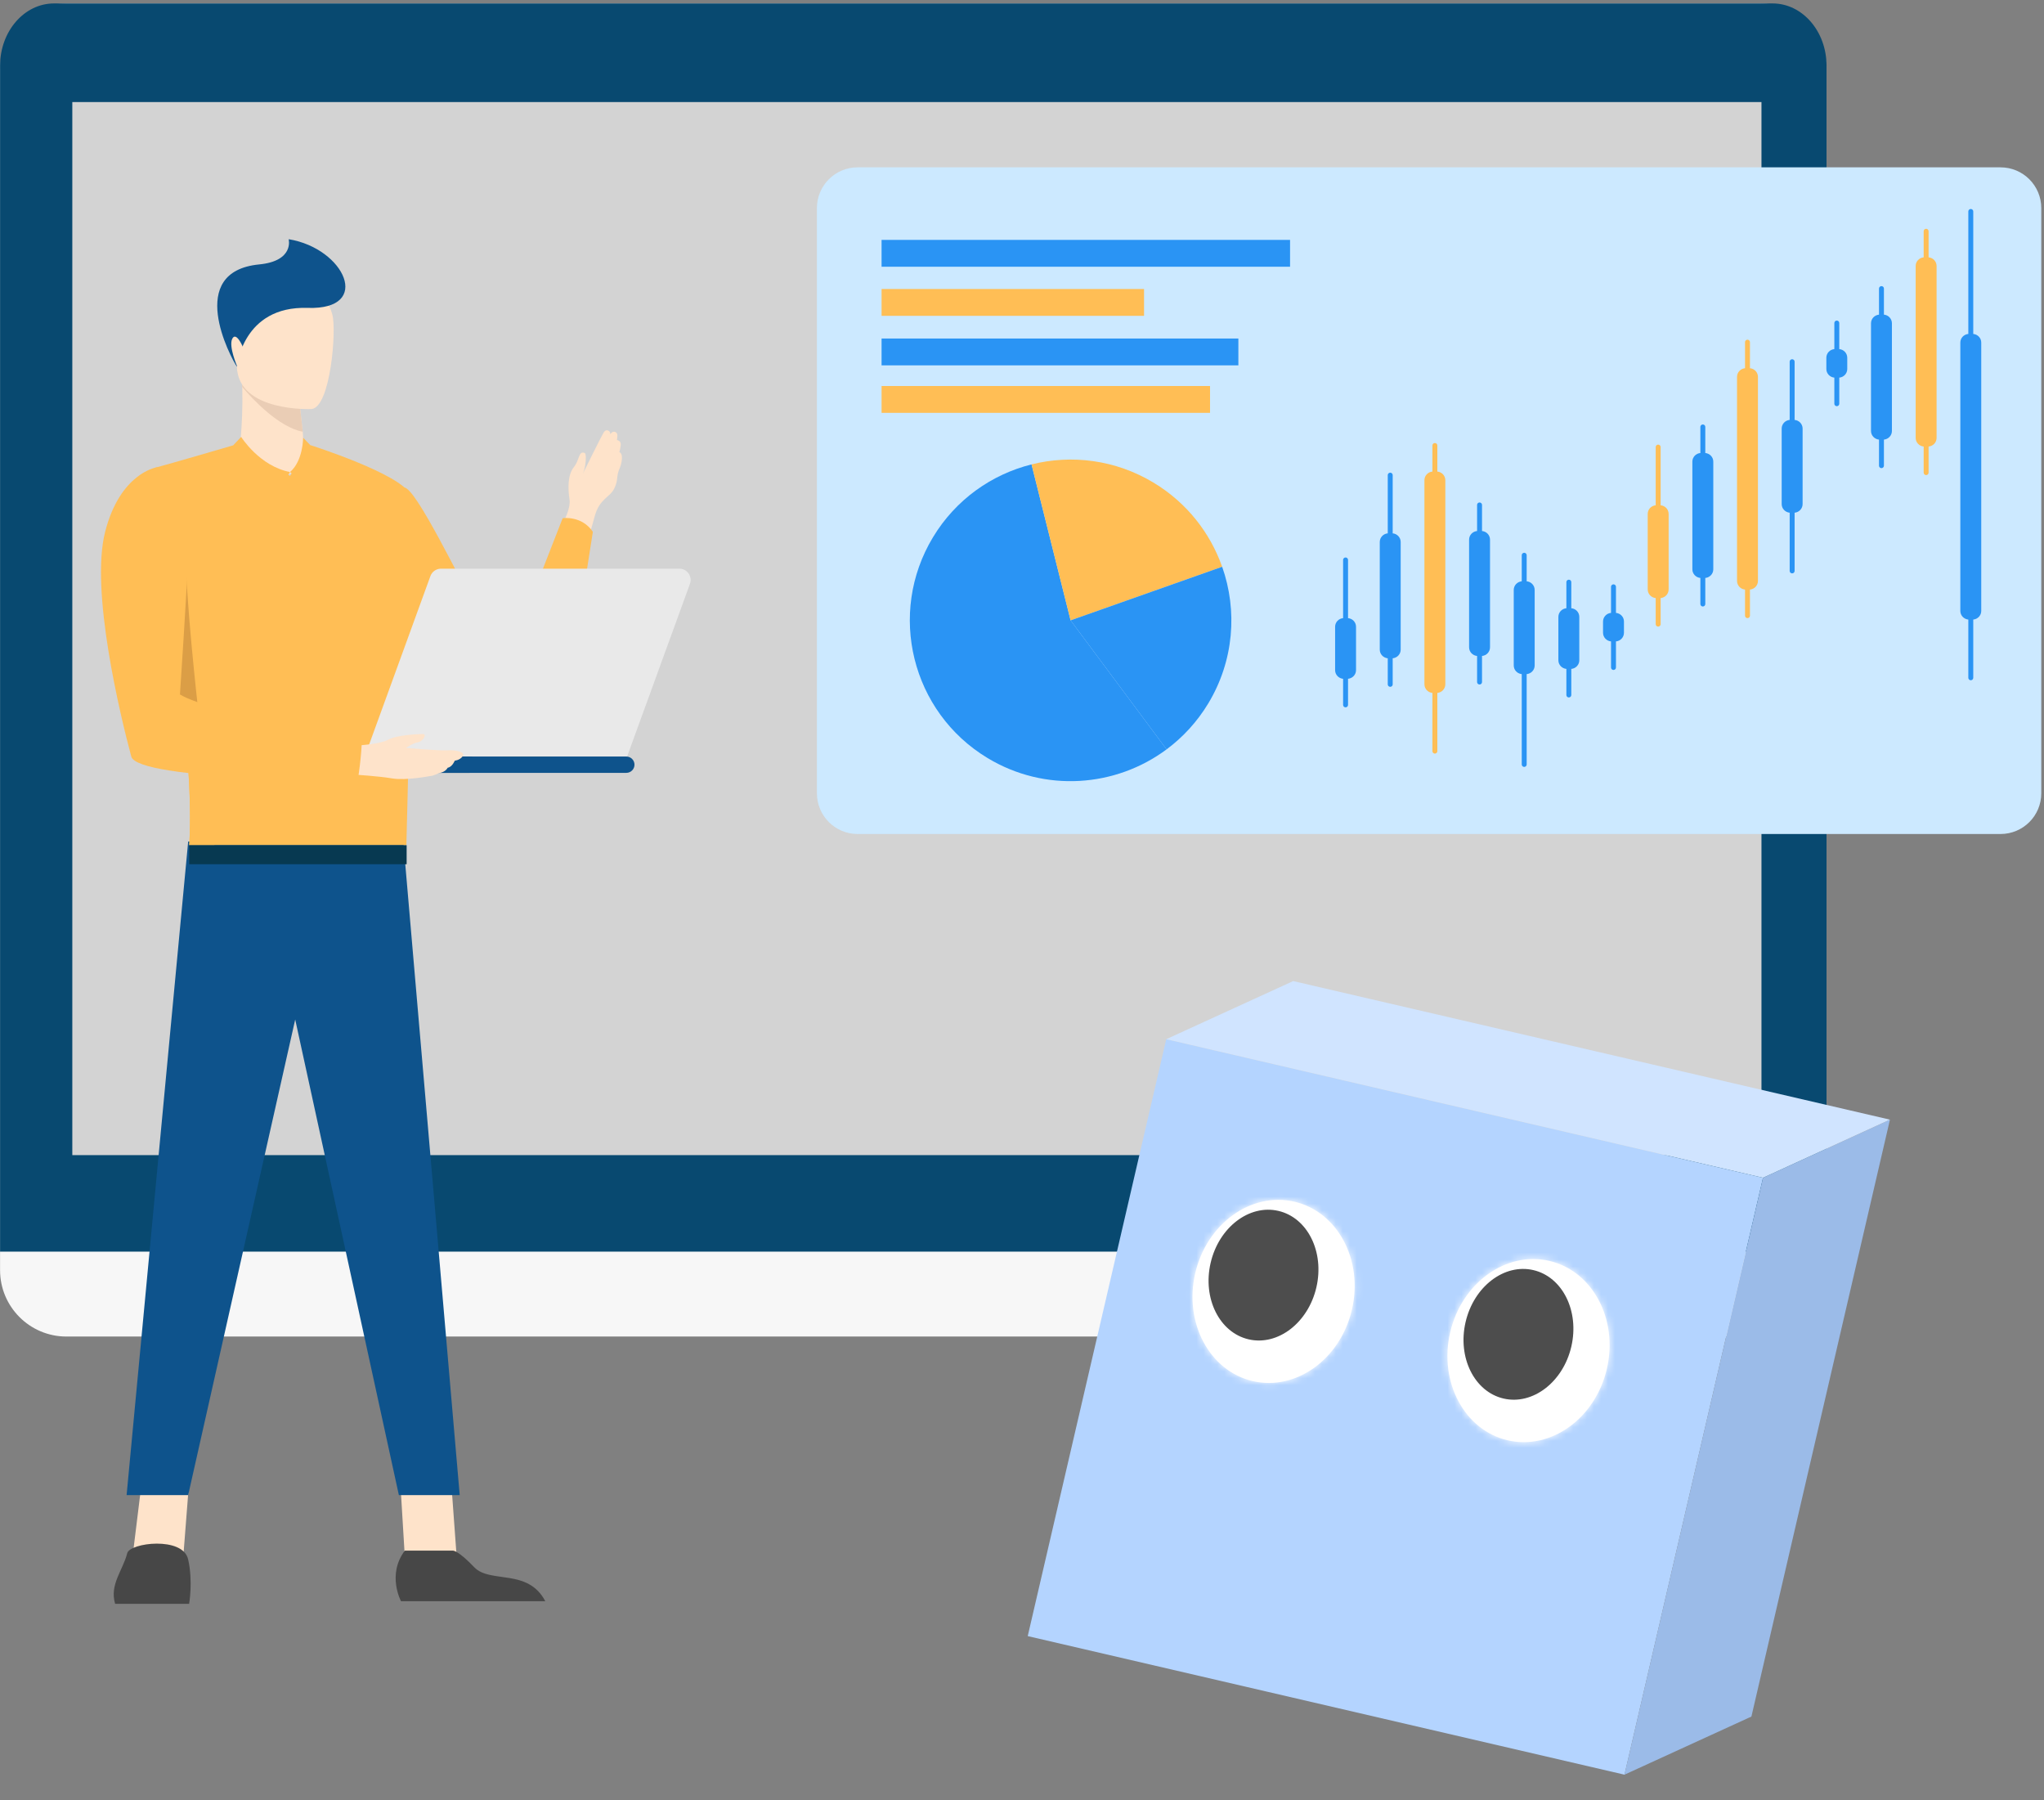 <svg width="293" height="258" viewBox="0 0 293 258" fill="none" xmlns="http://www.w3.org/2000/svg">
<rect x="0" y="0" width="293" height="258" fill="#808080" stroke="none"/>
<path d="M9.521 0.493H252.313C257.565 0.493 261.825 4.753 261.825 10.005V182.026C261.825 187.279 257.565 191.539 252.313 191.539H9.521C4.269 191.539 0.009 187.279 0.009 182.026V10.005C0.009 4.753 4.269 0.493 9.521 0.493Z" fill="#F7F7F7"/>
<path d="M261.829 9.424C261.829 4.491 258.368 0.493 254.094 0.493H7.743C3.473 0.493 0.009 4.491 0.009 9.424V179.374H261.825V9.424H261.829Z" fill="#084970"/>
<path d="M252.501 14.626H10.366V165.54H252.501V14.626Z" fill="#D3D3D3"/>
<path d="M286.773 119.521H122.939C119.713 119.521 117.102 116.907 117.102 113.684V29.821C117.102 26.594 119.716 23.983 122.939 23.983H286.773C289.999 23.983 292.61 26.598 292.61 29.821V113.681C292.614 116.907 289.999 119.521 286.773 119.521Z" fill="#CCE9FF"/>
<path d="M193.236 88.583V80.236C193.236 80.046 193.076 79.89 192.883 79.89C192.689 79.89 192.529 80.046 192.529 80.236V88.583C191.89 88.644 191.383 89.168 191.383 89.824V96.039C191.383 96.695 191.89 97.215 192.529 97.28V101.023C192.529 101.213 192.689 101.37 192.883 101.37C193.076 101.37 193.236 101.213 193.236 101.023V97.276C193.875 97.215 194.382 96.692 194.382 96.035V89.82C194.382 89.164 193.875 88.644 193.236 88.583Z" fill="#2A94F4"/>
<path d="M199.638 76.432V68.085C199.638 67.895 199.478 67.739 199.284 67.739C199.09 67.739 198.93 67.895 198.93 68.085V76.432C198.291 76.493 197.785 77.017 197.785 77.673V93.098C197.785 93.754 198.291 94.274 198.93 94.339V98.082C198.93 98.272 199.09 98.429 199.284 98.429C199.481 98.429 199.638 98.272 199.638 98.082V94.339C200.277 94.278 200.783 93.754 200.783 93.098V77.673C200.783 77.017 200.277 76.496 199.638 76.432Z" fill="#2A94F4"/>
<path d="M206.038 67.579V63.836C206.038 63.645 205.879 63.489 205.685 63.489C205.488 63.489 205.331 63.642 205.331 63.836V67.579C204.692 67.64 204.186 68.164 204.186 68.82V98.062C204.186 98.718 204.692 99.238 205.331 99.303V107.653C205.331 107.843 205.491 107.999 205.685 107.999C205.882 107.999 206.038 107.846 206.038 107.653V99.303C206.678 99.242 207.184 98.718 207.184 98.062V68.82C207.184 68.164 206.678 67.64 206.038 67.579Z" fill="#FFBE55"/>
<path d="M212.442 76.099V72.356C212.442 72.165 212.282 72.009 212.089 72.009C211.895 72.009 211.735 72.162 211.735 72.356V76.099C211.096 76.16 210.589 76.683 210.589 77.34V92.765C210.589 93.421 211.096 93.941 211.735 94.006V97.749C211.735 97.939 211.895 98.096 212.089 98.096C212.286 98.096 212.442 97.939 212.442 97.749V94.006C213.081 93.944 213.588 93.421 213.588 92.765V77.34C213.588 76.683 213.081 76.16 212.442 76.099Z" fill="#2A94F4"/>
<path d="M218.843 83.306V79.563C218.843 79.373 218.683 79.216 218.49 79.216C218.296 79.216 218.136 79.373 218.136 79.563V83.306C217.497 83.368 216.99 83.891 216.99 84.547V95.365C216.99 96.022 217.497 96.542 218.136 96.606V109.56C218.136 109.75 218.296 109.906 218.49 109.906C218.683 109.906 218.843 109.75 218.843 109.56V96.606C219.482 96.545 219.989 96.022 219.989 95.365V84.547C219.989 83.891 219.482 83.368 218.843 83.306Z" fill="#2A94F4"/>
<path d="M225.241 87.165V83.422C225.241 83.232 225.081 83.075 224.888 83.075C224.694 83.075 224.534 83.228 224.534 83.422V87.165C223.895 87.226 223.388 87.75 223.388 88.406V94.621C223.388 95.277 223.895 95.797 224.534 95.862V99.605C224.534 99.796 224.694 99.952 224.888 99.952C225.085 99.952 225.241 99.796 225.241 99.605V95.862C225.88 95.801 226.387 95.277 226.387 94.621V88.406C226.39 87.75 225.88 87.226 225.241 87.165Z" fill="#2A94F4"/>
<path d="M231.642 87.832V84.088C231.642 83.898 231.483 83.742 231.289 83.742C231.095 83.742 230.935 83.898 230.935 84.088V87.832C230.296 87.893 229.79 88.416 229.79 89.073V90.681C229.79 91.337 230.296 91.857 230.935 91.922V95.665C230.935 95.855 231.095 96.012 231.289 96.012C231.483 96.012 231.642 95.855 231.642 95.665V91.922C232.282 91.861 232.788 91.337 232.788 90.681V89.073C232.792 88.416 232.282 87.893 231.642 87.832Z" fill="#2A94F4"/>
<path d="M238.046 72.41V64.064C238.046 63.873 237.886 63.717 237.692 63.717C237.498 63.717 237.339 63.873 237.339 64.064V72.41C236.699 72.471 236.193 72.995 236.193 73.651V84.469C236.193 85.126 236.699 85.646 237.339 85.71V89.453C237.339 89.644 237.498 89.8 237.692 89.8C237.889 89.8 238.046 89.644 238.046 89.453V85.71C238.685 85.649 239.192 85.126 239.192 84.469V73.651C239.195 72.995 238.685 72.475 238.046 72.41Z" fill="#FFBE55"/>
<path d="M244.448 64.92V61.177C244.448 60.986 244.288 60.83 244.095 60.83C243.901 60.83 243.741 60.986 243.741 61.177V64.92C243.102 64.981 242.595 65.505 242.595 66.161V81.586C242.595 82.242 243.102 82.762 243.741 82.827V86.57C243.741 86.76 243.901 86.917 244.095 86.917C244.288 86.917 244.448 86.76 244.448 86.57V82.827C245.087 82.766 245.594 82.242 245.594 81.586V66.161C245.597 65.505 245.087 64.985 244.448 64.92Z" fill="#2A94F4"/>
<path d="M250.85 52.769V49.026C250.85 48.836 250.69 48.679 250.496 48.679C250.303 48.679 250.143 48.836 250.143 49.026V52.769C249.504 52.831 248.997 53.354 248.997 54.01V83.252C248.997 83.908 249.504 84.432 250.143 84.493V88.236C250.143 88.427 250.303 88.583 250.496 88.583C250.694 88.583 250.85 88.43 250.85 88.236V84.493C251.489 84.432 251.996 83.908 251.996 83.252V54.01C251.996 53.354 251.489 52.831 250.85 52.769Z" fill="#FFBE55"/>
<path d="M257.251 60.177V51.827C257.251 51.637 257.092 51.48 256.898 51.48C256.704 51.48 256.544 51.633 256.544 51.827V60.177C255.905 60.238 255.398 60.762 255.398 61.418V72.236C255.398 72.892 255.905 73.412 256.544 73.477V81.824C256.544 82.014 256.704 82.17 256.898 82.17C257.092 82.17 257.251 82.014 257.251 81.824V73.477C257.891 73.416 258.397 72.892 258.397 72.236V61.418C258.397 60.762 257.891 60.238 257.251 60.177Z" fill="#2A94F4"/>
<path d="M263.653 50.029V46.286C263.653 46.096 263.493 45.939 263.299 45.939C263.105 45.939 262.946 46.096 262.946 46.286V50.029C262.306 50.09 261.8 50.614 261.8 51.27V52.878C261.8 53.534 262.306 54.055 262.946 54.119V57.862C262.946 58.053 263.105 58.209 263.299 58.209C263.496 58.209 263.653 58.056 263.653 57.862V54.119C264.292 54.058 264.798 53.534 264.798 52.878V51.27C264.798 50.614 264.292 50.09 263.653 50.029Z" fill="#2A94F4"/>
<path d="M270.054 45.089V41.349C270.054 41.159 269.894 41.003 269.7 41.003C269.507 41.003 269.347 41.159 269.347 41.349V45.093C268.708 45.154 268.201 45.677 268.201 46.334V61.759C268.201 62.415 268.708 62.935 269.347 62.999V66.743C269.347 66.933 269.507 67.09 269.7 67.09C269.894 67.09 270.054 66.933 270.054 66.743V62.999C270.693 62.938 271.2 62.415 271.2 61.759V46.334C271.2 45.674 270.693 45.151 270.054 45.089Z" fill="#2A94F4"/>
<path d="M276.457 36.878V33.135C276.457 32.945 276.297 32.788 276.103 32.788C275.91 32.788 275.75 32.945 275.75 33.135V36.878C275.111 36.94 274.604 37.463 274.604 38.119V62.754C274.604 63.41 275.111 63.931 275.75 63.995V67.739C275.75 67.929 275.91 68.085 276.103 68.085C276.301 68.085 276.457 67.929 276.457 67.739V63.995C277.096 63.934 277.603 63.41 277.603 62.754V38.119C277.603 37.463 277.096 36.94 276.457 36.878Z" fill="#FFBE55"/>
<path d="M282.859 47.856V30.296C282.859 30.106 282.699 29.95 282.506 29.95C282.312 29.95 282.152 30.102 282.152 30.296V47.856C281.513 47.917 281.006 48.441 281.006 49.097V87.549C281.006 88.205 281.513 88.725 282.152 88.79V97.14C282.152 97.33 282.312 97.487 282.506 97.487C282.699 97.487 282.859 97.334 282.859 97.14V88.79C283.498 88.729 284.005 88.205 284.005 87.549V49.097C284.005 48.441 283.498 47.917 282.859 47.856Z" fill="#2A94F4"/>
<path d="M184.925 34.379H126.37V38.225H184.925V34.379Z" fill="#2A94F4"/>
<path d="M163.995 41.417H126.37V45.262H163.995V41.417Z" fill="#FFBE55"/>
<path d="M173.454 55.319H126.37V59.164H173.454V55.319Z" fill="#FFBE55"/>
<path d="M177.516 48.513H126.37V52.358H177.516V48.513Z" fill="#2A94F4"/>
<path d="M147.868 66.553C142.174 67.981 137.016 71.567 133.742 76.99C127.164 87.883 130.659 102.05 141.555 108.629C149.81 113.613 159.938 112.811 167.227 107.391L153.468 88.903L147.868 66.553Z" fill="#2A94F4"/>
<path d="M175.192 81.226C173.479 76.368 170.133 72.05 165.38 69.18C159.91 65.876 153.613 65.114 147.868 66.552L153.467 88.906L175.192 81.226Z" fill="#FFBE55"/>
<path d="M175.193 81.226L153.465 88.906L167.224 107.394C169.553 105.66 171.596 103.46 173.191 100.822C176.9 94.679 177.406 87.502 175.193 81.226Z" fill="#2A94F4"/>
<path d="M34.197 65.348L37.356 69.389L42.924 67.389C42.859 66.682 43.679 64.488 43.393 61.876C43.155 59.743 42.951 57.91 42.951 57.91L34.921 54.403L34.68 54.298C34.683 54.342 34.686 54.386 34.686 54.431C34.71 54.781 34.724 55.124 34.731 55.461C34.867 61.451 34.197 65.348 34.197 65.348Z" fill="#FEE3CA"/>
<path d="M34.69 54.434C34.714 54.784 34.727 55.128 34.734 55.465C36.288 57.291 39.941 61.189 43.397 61.879C43.159 59.747 42.955 57.913 42.955 57.913L34.925 54.407L34.69 54.434Z" fill="#EACDB5"/>
<path d="M44.665 58.621C44.665 58.621 34.159 59.1 33.958 52.553C33.761 46.005 32.271 41.655 38.972 41.074C45.672 40.489 47.053 42.951 47.648 45.118C48.247 47.288 47.393 58.325 44.665 58.621Z" fill="#FEE3CA"/>
<path d="M33.962 52.55C33.962 52.55 34.748 43.812 44.108 44.125C53.468 44.438 49.417 35.585 41.377 34.282C41.377 34.282 42.217 37.401 37.156 37.894C26.534 38.928 33.017 51.166 33.962 52.55Z" fill="#0E538C"/>
<path d="M34.023 52.57C34.023 52.57 32.744 49.645 33.292 48.55C33.84 47.455 34.775 49.635 34.775 49.635C34.775 49.635 35.669 51.839 35.302 52.386C34.938 52.934 34.023 52.57 34.023 52.57Z" fill="#FEE3CA"/>
<path d="M26.265 223.194L19.014 222.977L20.313 212.426L27.024 213.453L26.265 223.194Z" fill="#FEE3CA"/>
<path d="M16.504 229.847C15.674 227.068 17.623 225.048 18.235 222.595C18.613 221.082 26.211 220.146 26.966 223.463C27.687 226.636 27.109 229.847 27.109 229.847H16.504Z" fill="#474747"/>
<path d="M65.459 223.082H58.027L57.299 211.049L64.547 210.59L65.459 223.082Z" fill="#FEE3CA"/>
<path d="M58.028 222.219H64.953C64.953 222.219 65.711 222.219 67.983 224.6C70.255 226.98 75.677 224.708 78.166 229.47H57.484C57.487 229.467 55.433 225.681 58.028 222.219Z" fill="#474747"/>
<path d="M26.974 120.599L18.148 214.262H26.974L42.317 146.104L57.176 214.262H65.897L57.813 120.599H26.974Z" fill="#0E538C"/>
<path d="M80.129 76.015C80.129 76.015 81.894 73.171 81.639 71.57C81.384 69.971 81.384 68.039 82.258 66.947C83.132 65.856 82.901 64.566 83.822 64.92C84.115 65.032 83.975 66.968 83.554 67.883C83.554 67.883 86.166 62.57 86.543 61.968C86.921 61.366 87.533 61.75 87.486 62.247C87.486 62.247 87.771 61.686 88.247 61.927C88.656 62.135 88.451 62.784 88.434 63.066C88.434 63.066 89.057 63.117 88.979 63.808C88.928 64.25 88.853 64.539 88.785 64.801C88.785 64.801 89.074 64.859 89.142 65.383C89.189 65.753 89.094 66.485 88.853 67.032C88.271 68.352 88.69 68.631 88.077 69.957C87.469 71.284 85.938 71.433 85.248 73.988C84.557 76.542 84.285 77.263 84.285 77.263L80.129 76.015Z" fill="#FEE3CA"/>
<path d="M57.989 69.873C59.717 70.135 65.829 82.92 69.186 88.981C72.54 95.042 72.54 95.042 72.54 95.042L80.655 74.264C80.655 74.264 83.359 73.832 84.985 76.213C84.985 76.213 80.655 104.242 79.573 107.381C78.492 110.521 75.135 112.793 69.183 105.324C63.231 97.858 52.949 83.355 52.085 81.733C51.221 80.107 47.997 68.359 57.989 69.873Z" fill="#FFBE55"/>
<path d="M25.134 95.687C27.947 110.734 27.124 121.121 27.124 121.121H58.252C58.252 121.121 59.544 72.549 58.83 70.903C57.531 67.92 44.48 63.787 44.48 63.787L41.579 68.189L33.433 63.818C33.433 63.818 24.379 66.468 22.325 67.008C21.716 67.172 21.471 68.427 21.502 70.505C21.553 75.454 23.155 85.093 25.134 95.687Z" fill="#FFBE55"/>
<path d="M25.133 95.688C27.945 110.734 27.122 121.122 27.122 121.122H30.734C30.734 121.122 29.755 84.059 24.374 72.158C23.565 70.362 22.578 69.934 21.497 70.505C21.551 75.454 23.153 85.093 25.133 95.688Z" fill="#FFBE55"/>
<path d="M27.124 121.121H58.289V123.852H27.124V121.121Z" fill="#073951"/>
<path d="M52.287 108.419H89.894L98.904 83.661C99.285 82.61 98.509 81.498 97.39 81.498H63.212C62.535 81.498 61.929 81.923 61.698 82.559L52.287 108.419Z" fill="#E9E9E9"/>
<path d="M29.937 110.759H67.309C67.956 110.759 68.48 110.235 68.48 109.589C68.48 108.943 67.956 108.419 67.309 108.419H29.934C29.287 108.419 28.764 108.943 28.764 109.589C28.767 110.235 29.291 110.759 29.937 110.759Z" fill="#474747"/>
<path d="M52.405 110.758H89.781C90.427 110.758 90.951 110.235 90.951 109.588C90.951 108.942 90.427 108.418 89.781 108.418H52.405C51.759 108.418 51.235 108.942 51.235 109.588C51.235 110.235 51.759 110.758 52.405 110.758Z" fill="#0E538C"/>
<path d="M43.458 62.733C43.458 62.733 43.448 66.07 41.574 67.644C41.574 67.644 43.56 69.223 44.672 71.08C45.376 67.124 44.472 63.788 44.472 63.788L43.458 62.733Z" fill="#FFBE55"/>
<path d="M34.568 62.61C34.568 62.61 37.191 66.814 41.571 67.644C41.571 67.644 40.122 70.059 39.292 72.161C37.112 70.678 34.038 66.906 33.429 63.818L34.568 62.61Z" fill="#FFBE55"/>
<path d="M26.637 78.521L24.858 99.34L28.416 101.826C28.416 101.823 26.446 84.415 26.637 78.521Z" fill="#DB9E46"/>
<path d="M51.2 106.833C51.2 106.833 54.431 106.676 55.659 105.999C56.887 105.323 59.978 105.193 60.614 105.193C61.25 105.193 60.655 106.251 59.893 106.38C59.131 106.506 58.2 107.186 58.2 107.186C58.2 107.186 62.985 107.612 64.172 107.527C65.359 107.442 66.757 107.782 66.332 108.373C65.907 108.965 65.189 109.009 65.189 109.009C65.189 109.009 64.849 109.901 64.172 110.026C64.172 110.026 63.876 110.662 62.944 110.788C62.944 110.788 62.053 111.213 61.672 111.213C61.672 111.213 58.199 111.89 56.21 111.554C54.22 111.213 50.795 111.013 50.795 111.013L51.2 106.833Z" fill="#FEE3CA"/>
<path d="M22.446 66.977C22.446 66.977 17.235 67.766 15.072 76.208C12.909 84.65 17.232 102.496 18.817 108.417C19.745 111.883 51.278 111.883 51.278 111.883C51.278 111.883 51.87 108.223 51.87 105.812C51.87 105.812 30.343 102.305 25.796 99.523C25.796 99.523 26.765 85.116 26.98 79.565C27.194 73.936 27.82 67.559 22.446 66.977Z" fill="#FFBE55"/>
<path d="M147.322 234.469L232.864 254.327L235.629 242.416L252.722 168.785L182.609 152.509L167.179 148.927L147.322 234.469Z" fill="#B4D4FF"/>
<path d="M251.059 245.998L270.917 160.456L252.722 168.785L235.629 242.416L232.864 254.327L251.059 245.998Z" fill="#9BBBE8"/>
<path d="M270.917 160.456L185.374 140.598L167.179 148.927L182.609 152.509L252.722 168.785L270.917 160.456Z" fill="#D0E4FF"/>
<mask id="path-51-inside-1_1_3217" fill="white">
<ellipse rx="11.533" ry="13.2" transform="matrix(-0.974 -0.226 -0.226 0.974 182.564 185.07)"/>
</mask>
<ellipse rx="11.533" ry="13.2" transform="matrix(-0.974 -0.226 -0.226 0.974 182.564 185.07)" fill="white"/>
<path d="M184.967 185.628C184.885 185.978 185.01 186.008 184.862 185.73C184.781 185.579 184.597 185.303 184.232 185.008C183.851 184.7 183.337 184.429 182.744 184.291L176.413 211.566C161.005 207.989 154.71 192.142 157.692 179.296L184.967 185.628ZM182.744 184.291C182.152 184.154 181.571 184.171 181.093 184.279C180.635 184.383 180.348 184.55 180.21 184.65C179.954 184.834 180.079 184.862 180.16 184.512L207.435 190.844C204.453 203.689 191.82 215.143 176.413 211.566L182.744 184.291ZM180.16 184.512C180.242 184.162 180.117 184.132 180.265 184.41C180.346 184.561 180.53 184.838 180.895 185.132C181.277 185.44 181.79 185.711 182.383 185.849L188.714 158.574C204.122 162.151 210.417 177.998 207.435 190.844L180.16 184.512ZM182.383 185.849C182.975 185.987 183.556 185.969 184.034 185.861C184.492 185.757 184.779 185.59 184.917 185.49C185.174 185.306 185.048 185.278 184.967 185.628L157.692 179.296C160.674 166.451 173.307 154.998 188.714 158.574L182.383 185.849Z" fill="white" mask="url(#path-51-inside-1_1_3217)"/>
<ellipse rx="7.781" ry="9.449" transform="matrix(-0.974 -0.226 -0.226 0.974 181.119 182.737)" fill="#4D4D4D"/>
<mask id="path-54-inside-2_1_3217" fill="white">
<ellipse rx="11.533" ry="13.2" transform="matrix(-0.974 -0.226 -0.226 0.974 219.108 193.554)"/>
</mask>
<ellipse rx="11.533" ry="13.2" transform="matrix(-0.974 -0.226 -0.226 0.974 219.108 193.554)" fill="white"/>
<path d="M221.512 194.112C221.43 194.462 221.555 194.492 221.407 194.214C221.326 194.063 221.142 193.786 220.777 193.492C220.395 193.184 219.882 192.913 219.289 192.775L212.958 220.05C197.55 216.473 191.255 200.626 194.237 187.78L221.512 194.112ZM219.289 192.775C218.697 192.637 218.116 192.655 217.638 192.763C217.18 192.867 216.893 193.034 216.755 193.134C216.498 193.318 216.624 193.346 216.705 192.996L243.98 199.328C240.998 212.173 228.365 223.626 212.958 220.05L219.289 192.775ZM216.705 192.996C216.787 192.646 216.662 192.616 216.81 192.894C216.891 193.045 217.075 193.322 217.44 193.616C217.822 193.924 218.335 194.195 218.928 194.333L225.259 167.058C240.667 170.635 246.962 186.482 243.98 199.328L216.705 192.996ZM218.928 194.333C219.52 194.471 220.101 194.453 220.579 194.345C221.037 194.241 221.324 194.074 221.462 193.974C221.719 193.79 221.593 193.762 221.512 194.112L194.237 187.78C197.219 174.935 209.852 163.481 225.259 167.058L218.928 194.333Z" fill="white" mask="url(#path-54-inside-2_1_3217)"/>
<ellipse rx="7.781" ry="9.449" transform="matrix(-0.974 -0.226 -0.226 0.974 217.665 191.221)" fill="#4D4D4D"/>
</svg>
